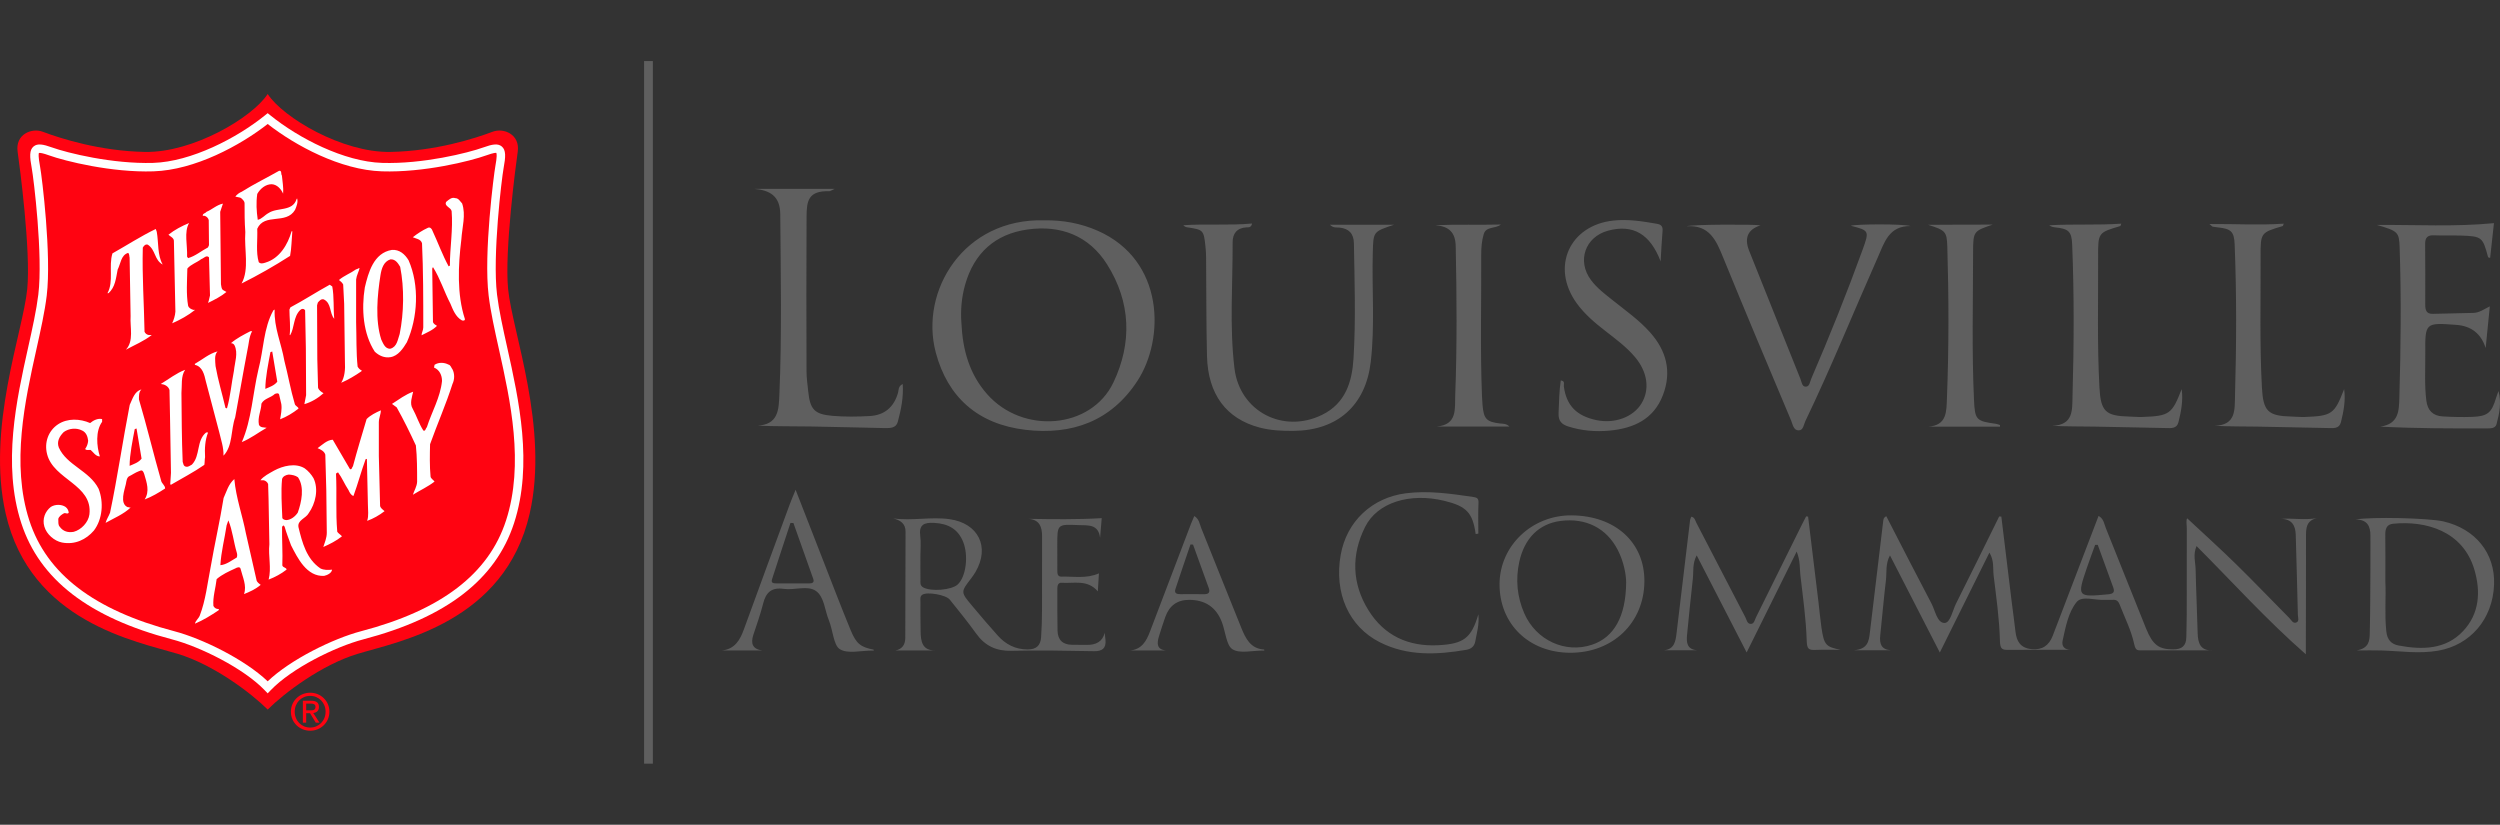 <svg xmlns="http://www.w3.org/2000/svg" viewBox="0 0 194 64">
	<rect x="0" y="0" width="194" height="64" fill="#333333" stroke="none"/>
	<path d="M155.303 40.082c.27 2.221 .538 4.442 .81 6.662 .093 .759 .204 1.516 .289 2.276 .085 .761 .399 1.269 1.243 1.353 .842 .085 1.357-.29 1.646-1.036 .512-1.319 1.011-2.642 1.516-3.963 .676-1.769 1.353-3.538 2.042-5.341 .408 .229 .435 .627 .563 .944 1.051 2.597 2.072 5.206 3.126 7.802 .528 1.299 1.004 1.609 2.104 1.613 .677 .002 1.008-.277 1.017-.95 .008-.596 .03-1.191 .032-1.786 .004-2.214-.001-4.428 .005-6.642 .001-.305-.075-.626 .03-.793 1.253 1.171 2.548 2.339 3.792 3.557 1.399 1.369 2.75 2.788 4.13 4.177 .15 .151 .278 .438 .523 .36 .28-.089 .148-.394 .144-.596-.046-2.069-.109-4.138-.165-6.207-.02-.719-.278-1.219-1.116-1.25 .908-.064 1.807 .117 2.752-.054-.826 .192-.841 .787-.84 1.418 .004 2.696-.007 5.393-.012 8.09-.001 .273 0 .545 0 1.059-3.095-2.715-5.692-5.609-8.481-8.399-.293 .684-.084 1.246-.073 1.797 .034 1.643 .118 3.286 .157 4.929 .019 .814 .215 1.425 1.203 1.365-1.84 0-3.681 .001-5.521-.001-.32-0-.493 .047-.603-.474-.225-1.066-.742-2.071-1.139-3.1-.091-.236-.243-.367-.514-.345-.197 .016-.398-.009-.596 .004-.756 .053-1.793-.347-2.209 .155-.659 .796-.863 1.946-1.097 2.998-.097 .438 .131 .701 .595 .722-1.59 0-3.18-.01-4.771 .006-.515 .005-.674-.043-.69-.705-.041-1.695-.286-3.387-.49-5.075-.066-.546 .057-1.134-.326-1.77-1.278 2.575-2.513 5.061-3.849 7.752l-3.869-7.537c-.362 .667-.24 1.302-.31 1.901-.17 1.436-.295 2.876-.445 4.314-.064 .617 .062 1.084 .802 1.147h-2.834c1.06-.087 1.148-.704 1.222-1.317 .35-2.898 .695-5.797 1.04-8.696 .017-.143 .027-.283 .24-.389 1.164 2.257 2.317 4.523 3.504 6.771 .293 .555 .435 1.5 1.005 1.514 .463 .011 .63-.961 .904-1.506 1.129-2.247 2.234-4.505 3.348-6.758l.167 .007Zm7.484 2.202l-.204-.001c-.216 .599-.443 1.195-.647 1.798-.763 2.247-.742 2.263 1.667 2.036 .388-.036 .515-.165 .389-.517-.397-1.107-.803-2.211-1.205-3.315ZM81.048 17.097c1.434-.02 2.816 .229 4.131 .808 5.196 2.289 5.213 8.381 3.091 11.643-2.046 3.144-5.097 4.226-8.675 3.808-3.736-.437-6.064-2.562-6.977-5.994-1.271-4.779 2.16-10.445 8.43-10.265Zm-6.444 7.944c.097 2.163 .642 4.007 1.994 5.542 2.77 3.147 8.078 2.717 9.803-.904 1.465-3.076 1.351-6.246-.493-9.165-1.403-2.222-3.59-3.067-6.169-2.706-2.52 .353-4.146 1.829-4.844 4.278-.288 1.011-.361 2.057-.291 2.955Zm29.33-7.382c.74 .076 1.116 .464 1.129 1.22 .051 2.979 .152 5.961-.03 8.935-.11 1.803-.615 3.48-2.435 4.376-3.029 1.49-6.402-.266-6.804-3.609-.391-3.249-.13-6.518-.142-9.778-.003-.686 .34-1.118 1.08-1.161 .138-.008 .35 .05 .428-.297-1.797 .165-3.565 .01-5.334 .133 .101 .112 .204 .148 .31 .164 1.243 .184 1.27 .208 1.406 1.471 .03 .281 .049 .564 .051 .847 .023 2.554 .007 5.108 .069 7.661 .072 2.979 1.494 4.876 4.087 5.558 .855 .225 1.731 .263 2.614 .257 3.415-.025 5.607-1.96 6.005-5.338 .334-2.829 .08-5.67 .16-8.504 .046-1.615 .013-1.618 1.661-2.157h-4.99c.274 .278 .518 .201 .735 .223Zm29.775 2.304c1.728 4.241 3.512 8.459 5.287 12.681 .124 .294 .172 .752 .581 .752 .368 0 .387-.443 .513-.706 2.01-4.181 3.746-8.483 5.628-12.722 .508-1.144 .855-2.451 2.542-2.425-.652-.185-4.23-.154-4.637-.026 1.429 .374 1.451 .382 .909 1.876-1.225 3.375-2.561 6.708-3.984 10.004-.104 .24-.116 .641-.465 .607-.251-.024-.282-.381-.375-.612-1.323-3.306-2.649-6.611-3.97-9.918q-.606-1.518 .879-1.986c-.369-.086-5.327-.083-5.745 .072 1.775-.129 2.3 1.085 2.836 2.401Zm59.985 10.913c-.339 1.155-.656 1.431-1.851 1.474-.764 .027-1.533 .011-2.297-.036-.749-.046-1.167-.455-1.263-1.233-.151-1.218-.072-2.438-.081-3.657-.017-2.392-.005-2.392 2.404-2.215q1.753 .129 2.281 1.799l.322-3.233c-.448 .216-.812 .497-1.277 .506-1.05 .02-2.099 .045-3.148 .074-.529 .015-.586-.332-.586-.734 .001-1.561 .012-3.123-.007-4.684-.006-.521 .2-.702 .709-.677 .68 .033 1.363-.003 2.043 .019 1.653 .053 1.715 .11 2.131 1.675 .007 .026 .088 .033 .161 .058 .098-.896 .195-1.783 .295-2.696-3.034 .295-6.062 .12-9.085 .138 1.632 .475 1.726 .552 1.766 1.732 .133 3.886 .092 7.771-.021 11.657-.03 1.031-.033 2.057-1.485 2.264 2.785 .141 5.503 .145 8.221 .135 .3-.001 .707 .033 .805-.33 .225-.831 .389-1.681 .154-2.569-.064 .177-.138 .352-.191 .532Zm-113.927 9.385c1.918 .032 3.812 .061 5.726-.053l-.127 1.525c-.129-1.084-.939-.955-1.685-.986-1.636-.067-1.636-.078-1.636 1.556 0 .653-.001 1.306 .004 1.959 .002 .229 .002 .495 .326 .485 .953-.029 1.927 .177 2.902-.255l-.085 1.396c-.818-.945-1.858-.596-2.804-.665-.299-.022-.341 .244-.34 .484 .002 1.079-.007 2.157 .017 3.236 .016 .714 .404 1.09 1.13 1.093 .369 .002 .738-.003 1.107 .007 .738 .021 1.263-.255 1.42-.938 .016 .136 .047 .347 .065 .559 .055 .661-.264 .88-.908 .868-2.128-.038-4.258-.082-6.385-.03-1.197 .029-2.066-.386-2.753-1.349-.642-.9-1.348-1.755-2.036-2.621-.298-.375-1.756-.624-2.126-.385-.21 .136-.152 .349-.153 .535-.003 .766 .001 1.533 .013 2.299 .013 .788 .113 1.517 1.171 1.494h-3.12c.531-.104 .758-.467 .76-.972 .013-2.753 .019-5.505 .021-8.258 .001-.616-.402-.875-.956-1.017 1.468 .205 2.918-.145 4.376 .061 2.232 .315 3.152 2.158 2.001 4.108-.101 .17-.214 .334-.335 .491-.809 1.053-.815 1.056 .071 2.111 .657 .782 1.315 1.564 1.999 2.322 .612 .678 1.353 1.074 2.312 1.077 .691 .002 1.006-.314 1.051-.941 .05-.706 .068-1.416 .071-2.124 .009-1.902-.004-3.804 .005-5.706 .004-.769-.216-1.326-1.101-1.366Zm-8.343 2.861c0 .624-.006 1.248 .003 1.872 .003 .214-.053 .439 .214 .589 .603 .338 2.208 .214 2.684-.234 .64-.604 .845-2.229 .416-3.3-.389-.971-1.133-1.418-2.259-1.474-.766-.038-1.19 .133-1.071 1.017 .068 .501 .012 1.02 .013 1.53Zm-1.739-12.637c-.32 1.123-1.06 1.738-2.201 1.8-.961 .053-1.934 .068-2.891-.016-1.41-.123-1.734-.503-1.877-1.917-.051-.507-.129-1.015-.13-1.523-.011-4.003-.021-8.005 .003-12.008 .007-1.24 .13-2.026 1.764-1.984 .072 .002 .146-.06 .425-.183h-6.264c1.234 .102 2.024 .562 2.034 1.963 .036 4.682 .13 9.363-.069 14.043-.049 1.145-.083 2.281-1.695 2.371 1.416 .06 2.77 .044 4.122 .064 1.927 .029 3.853 .09 5.779 .125 .399 .007 .855-.003 .983-.484 .251-.941 .455-1.896 .383-2.936-.362 .17-.305 .473-.365 .685Zm59.329-12.567c.032-.367-.12-.498-.455-.555-1.116-.191-2.224-.373-3.37-.247-3.393 .372-4.848 3.594-2.861 6.383 .616 .865 1.42 1.541 2.251 2.187 .806 .627 1.632 1.233 2.296 2.02 .979 1.16 1.165 2.521 .502 3.607-.652 1.068-2.1 1.593-3.532 1.281-1.53-.333-2.301-1.15-2.492-2.617-.02-.154 .124-.413-.238-.456-.128 .85-.131 1.696-.17 2.543-.028 .607 .244 .87 .764 1.035 1.046 .332 2.123 .417 3.199 .316 1.858-.175 3.42-.876 4.137-2.759 .695-1.824 .272-3.443-1.01-4.877-.839-.939-1.861-1.659-2.836-2.437-.621-.496-1.265-.971-1.743-1.615-1.098-1.479-.449-3.341 1.32-3.823 1.952-.532 3.279 .259 4.089 2.377 .048-.787 .081-1.576 .15-2.361Zm37.229 14.439c-.339 .012-.68-.024-1.02-.032-1.843-.044-2.207-.406-2.307-2.265-.183-3.376-.087-6.754-.102-10.131-.008-1.879 .009-1.879 1.722-2.388 .014-.004 .018-.041 .076-.185-1.895 .131-3.743 .015-5.591 .127 .161 .122 .324 .147 .488 .164 1.006 .105 1.251 .319 1.291 1.309 .158 3.914 .14 7.83 .028 11.745-.031 1.076 .105 2.286-1.578 2.342 1.147 .059 2.219 .045 3.292 .062 1.843 .029 3.687 .081 5.53 .112 .389 .007 .847 .066 .977-.455 .209-.84 .372-1.689 .248-2.565-.752 1.941-.944 2.084-3.053 2.16Zm12.608 0c-.339 .012-.68-.024-1.02-.032-1.843-.044-2.207-.406-2.307-2.265-.183-3.376-.087-6.754-.102-10.131-.008-1.879 .009-1.879 1.722-2.388 .014-.004 .018-.041 .076-.185-1.896 .131-3.743 .015-5.763 .028 .197 .171 .216 .201 .24 .205 .14 .023 .28 .043 .42 .058 1.006 .105 1.251 .319 1.291 1.309 .158 3.914 .14 7.83 .028 11.745-.031 1.076 .105 2.286-1.578 2.342 1.147 .059 2.219 .045 3.292 .062 1.843 .029 3.687 .081 5.53 .112 .389 .007 .847 .066 .977-.455 .209-.84 .372-1.689 .248-2.565-.752 1.941-.944 2.084-3.053 2.16Zm-38.697 7.716c-.114 .223-.231 .446-.343 .67-1.18 2.384-2.357 4.769-3.541 7.151-.097 .195-.139 .497-.378 .519-.312 .028-.349-.315-.458-.524-1.268-2.435-2.527-4.874-3.792-7.311-.093-.179-.12-.422-.393-.485-.041 .106-.089 .18-.098 .259-.352 2.927-.698 5.854-1.05 8.78-.074 .619-.161 1.241-.961 1.328h2.574c-.821-.058-.859-.609-.796-1.228 .147-1.438 .28-2.878 .445-4.314 .066-.573-.046-1.18 .3-1.821 1.29 2.506 2.54 4.935 3.877 7.533 1.344-2.711 2.57-5.184 3.882-7.831 .29 .726 .226 1.3 .289 1.845 .195 1.689 .438 3.38 .49 5.076 .02 .634 .141 .736 .68 .713 .69-.029 1.383-.007 1.955-.007-1.153-.23-1.292-.37-1.492-1.732-.095-.644-.149-1.295-.227-1.942-.268-2.221-.538-4.442-.808-6.663l-.156-.017Zm15.042-7.092c-.105-.032-.208-.079-.315-.093-1.528-.212-1.627-.298-1.699-1.851-.176-3.829-.072-7.661-.07-11.491 .001-1.62 .061-1.62 1.522-2.116-1.67 .005-3.339-.001-5.009 .016 1.347 .424 1.451 .52 1.487 1.707 .117 3.914 .125 7.828-.03 11.741-.041 1.033 .017 2.125-1.472 2.217h5.59l-.004-.129Zm-38.775-.117c-1.07-.123-1.285-.348-1.377-1.444-.019-.226-.033-.453-.042-.679-.145-3.66-.041-7.321-.059-10.981-.003-.533 .044-1.087 .195-1.594 .183-.617 .905-.399 1.328-.742-1.679 .042-3.35-.025-5.075 .053 1.053 .089 1.551 .555 1.573 1.629 .079 3.858 .108 7.715-.038 11.571-.039 1.038 .182 2.291-1.443 2.421h5.648c-.254-.239-.489-.21-.71-.235Zm66.443 17.609c.986-.164 1.016-.774 1.03-1.325 .042-1.728 .04-3.457 .05-5.186 .005-.794-.006-1.587 .001-2.381 .007-.756-.249-1.272-1.158-1.269 1.228-.218 5.671-.115 6.813 .147 2.502 .574 4.035 2.484 3.94 4.912-.104 2.678-1.845 4.688-4.344 5.122-1.479 .257-2.936 .026-4.404-.018-.558-.017-1.117-.003-1.929-.003Zm2.24-5.322c.062 1.119-.07 2.479 .073 3.84 .069 .652 .379 .994 .968 1.103 1.822 .339 3.633 .321 4.992-1.122 1.272-1.35 1.381-3.073 .87-4.785-.89-2.981-3.76-3.801-6.308-3.544-.502 .051-.607 .411-.6 .863 .016 1.135 .005 2.27 .005 3.645Zm-63.255 5.503c-3.208-.007-5.501-2.239-5.484-5.337 .016-2.967 2.521-5.351 5.595-5.325 3.394 .029 5.674 2.105 5.645 5.141-.03 3.205-2.453 5.529-5.756 5.521Zm4.341-5.477c-.007-.59-.177-1.585-.655-2.509-.876-1.695-2.482-2.502-4.454-2.241-1.646 .217-2.787 1.333-3.187 3.184-.295 1.363-.167 2.709 .392 3.989 .913 2.09 3.189 3.127 5.261 2.428 1.677-.566 2.626-2.15 2.643-4.851Zm-11.471-3.772c0-.788-.026-1.578 .012-2.364 .016-.339-.082-.429-.397-.475-1.738-.252-3.47-.513-5.237-.288-2.626 .335-4.599 2.18-5.059 4.779-.524 2.962 .626 5.56 3.029 6.778 2.159 1.094 4.434 .979 6.727 .589 .36-.061 .621-.268 .688-.653 .113-.65 .318-1.29 .239-2.1-.544 1.844-1.131 2.296-3.112 2.398-2.305 .119-4.178-.728-5.412-2.706-1.301-2.087-1.347-4.318-.261-6.482 .958-1.908 3.493-2.663 6.15-2.016 1.717 .418 2.194 .924 2.427 2.577l.207-.036Zm-55.58 9.071h-3.119c.995-.102 1.4-.796 1.703-1.631 1.179-3.244 2.374-6.483 3.566-9.723 .112-.305 .243-.604 .45-1.115 .726 1.865 1.367 3.514 2.012 5.162 .752 1.923 1.484 3.856 2.273 5.764 .433 1.047 .787 1.284 1.771 1.481 .037 .069 .012 .073-.076 .071-.879-.013-1.968 .286-2.572-.126-.471-.322-.515-1.473-.827-2.224-.323-.78-.356-1.832-1.01-2.281-.655-.45-1.66-.038-2.495-.157-.953-.136-1.381 .28-1.598 1.148-.205 .821-.497 1.621-.76 2.427-.213 .656-.066 1.094 .683 1.203Zm2.429-9.892l-.229-.004c-.479 1.458-.962 2.915-1.432 4.376-.099 .307 .145 .313 .347 .314 .849 .004 1.699 0 2.548 .003 .241 .001 .402-.081 .308-.347-.508-1.449-1.027-2.894-1.541-4.34Zm28.906 9.892h-2.777c.895-.082 1.257-.716 1.538-1.458 1.061-2.806 2.133-5.608 3.202-8.411 .07-.183 .153-.362 .239-.563 .382 .225 .413 .623 .544 .945 1.042 2.571 2.055 5.154 3.102 7.723 .333 .817 .712 1.632 1.774 1.691 .041 .08 .016 .084-.072 .082-.823-.014-1.844 .267-2.407-.12-.454-.312-.524-1.372-.798-2.088q-.663-1.73-2.543-1.729-1.38 0-1.849 1.332c-.177 .507-.349 1.017-.501 1.532-.152 .516-.17 .983 .549 1.063Zm2.108-8.215l-.2-.012c-.393 1.158-.794 2.313-1.174 3.476-.101 .308 .114 .384 .379 .383 .62-.004 1.24-.009 1.86 .002 .351 .006 .469-.153 .356-.469-.402-1.129-.814-2.253-1.222-3.38Z" fill="#5f5f5f"/>
	<rect x="49.981" y="4.739" width=".681" height="54.521" fill="#5f5f5f"/>
	<g>
		<path d="M20.772 55.064c1.286-1.288 4.194-3.481 6.975-4.324 3.186-.966 11.432-2.448 13.357-10.891 1.514-6.63-1.346-14.079-1.674-17.416-.289-2.951 .6-9.639 .746-10.659 .193-1.352-1.095-1.873-1.946-1.551-1.416 .535-4.454 1.502-7.931 1.567-3.735 .069-8.346-2.672-9.526-4.496-1.182 1.824-5.793 4.566-9.528 4.496-3.477-.065-6.514-1.032-7.931-1.567-.852-.322-2.14 .199-1.946 1.551 .147 1.019 1.035 7.708 .746 10.659-.328 3.337-3.186 10.786-1.674 17.416 1.926 8.442 10.171 9.925 13.359 10.891 2.779 .842 5.687 3.036 6.975 4.324" fill="#ff0311"/>
		<path d="M20.772 53.806l-.237-.247c-1.628-1.698-4.996-3.369-7.182-3.943-6.454-1.694-10.281-4.646-11.702-9.024-1.483-4.565-.367-9.584 .53-13.617 .331-1.49 .644-2.897 .793-4.114 .369-3.053-.362-9.016-.509-9.802-.168-.902-.193-1.411 .136-1.69 .307-.261 .753-.172 1.422 .068 1.206 .435 4.703 1.297 7.862 1.204 2.955-.092 6.489-1.921 8.68-3.692l.207-.167 .207 .167c2.189 1.772 5.722 3.601 8.678 3.692 3.154 .099 6.656-.769 7.862-1.204 .67-.241 1.117-.329 1.423-.068 .329 .28 .304 .789 .136 1.69-.145 .791-.874 6.779-.507 9.802 .148 1.218 .461 2.628 .793 4.12 .896 4.031 2.011 9.048 .529 13.611-1.422 4.378-5.25 7.33-11.703 9.024-2.186 .574-5.553 2.245-7.18 3.943l-.237 .247ZM3.078 11.865c-.033 0-.05 .004-.059 .008-.022 .041-.06 .251 .092 1.065 .149 .8 .893 6.877 .515 10.002-.152 1.249-.468 2.672-.803 4.178-.879 3.955-1.974 8.877-.547 13.272 1.346 4.148 5.024 6.959 11.244 8.592 2.172 .57 5.474 2.19 7.252 3.888 1.778-1.697 5.079-3.317 7.251-3.888 6.219-1.633 9.898-4.443 11.245-8.592 1.426-4.392 .332-9.313-.546-13.266-.335-1.508-.652-2.933-.803-4.183-.402-3.305 .424-9.523 .513-10.001 .151-.815 .115-1.024 .079-1.077-.026-.005-.178-.021-.769 .192-1.244 .449-4.857 1.347-8.105 1.242-3.216-.1-6.731-2.004-8.865-3.674-2.135 1.67-5.652 3.574-8.866 3.674-3.236 .106-6.861-.793-8.105-1.242-.439-.158-.636-.189-.723-.189Z" fill="#ffffff"/>
		<path d="M21.875 13.62c.038 .464 .135 .907 .096 1.409-.154-.347-.464-.714-.888-.734-.482 0-.889 .348-1.12 .753-.098 .695-.058 1.332 .038 2.009 .31-.058 .542-.367 .831-.522 .696-.464 1.873-.097 2.182-1.082l.039-.058c.096 .271-.039 .618-.156 .889-.694 1.178-2.376 .213-2.935 1.468 .038 .849-.116 1.816 .116 2.588 .135 .155 .347 .097 .522 .038 1.1-.328 1.738-1.409 2.027-2.433h.058c-.058 .637-.058 1.313-.174 1.911-1.235 .792-2.49 1.507-3.766 2.144 .619-1.12 .193-2.626 .291-3.998-.058-.772-.058-1.468-.058-2.259-.019-.155-.174-.29-.289-.387-.137-.057-.291-.057-.426-.097 .098-.154 .31-.309 .503-.386 .946-.599 1.95-1.082 2.897-1.622 .231-.02 .115 .251 .212 .367m13.982 2.163c-.154-.155-.27-.405-.522-.405-.289-.097-.501 .115-.713 .29-.174 .328 .366 .424 .424 .714 .116 1.429-.135 2.82-.135 4.23l-.096 .058c-.484-.888-.831-1.854-1.255-2.762-.039-.135-.174-.309-.349-.232-.424 .193-.811 .445-1.178 .735 .251 .116 .619 .135 .715 .464 .098 2.086 .098 4.345 .098 6.527 0 .232-.135 .425-.135 .618 .405-.213 .869-.387 1.197-.734-.098-.058-.27-.155-.31-.29l-.058-4.153 .058-.116c.561 .889 .869 1.912 1.353 2.839 .193 .464 .405 1.024 .888 1.294 .077 .038 .27 .038 .233-.116-.619-1.893-.522-4.133-.272-6.161 .058-.927 .368-1.912 .058-2.801m-18.56 .02c-.482 .097-.848 .464-1.274 .637-.096 .135-.308 .116-.289 .309h.135c.154 .039 .289 .174 .328 .328l.019 1.951-.077 .174c-.522 .27-.985 .676-1.544 .83l-.079-.116c.039-.869-.25-1.912 .156-2.607-.561 .232-1.12 .522-1.603 .908 .135 .135 .443 .251 .424 .502l.116 5.465c-.021 .328-.135 .657-.251 .908 .617-.27 1.255-.618 1.777-1.043h-.135c-.174-.058-.349-.135-.405-.328-.156-.889-.079-1.931-.058-2.878 .27-.328 .734-.464 1.081-.734 .193-.058 .405-.348 .599-.135l.077 2.955-.096 .406-.058 .174c.482-.232 1.043-.522 1.43-.85l-.272-.154c-.135-.116-.115-.29-.154-.445l-.058-5.62c.058-.212 .156-.444 .212-.637m-5.136 2.182l-.077-.213c-1.16 .56-2.261 1.275-3.361 1.893-.31 .984 .116 2.182-.387 3.09h.077c.54-.464 .58-1.178 .715-1.834 .231-.445 .251-1.12 .811-1.295 .116 .097 .077 .251 .116 .368l.077 4.538c-.058 .869 .27 1.931-.366 2.607 .676-.367 1.391-.657 2.008-1.14h-.233c-.135-.019-.27-.115-.328-.251-.038-2.202-.192-4.269-.135-6.528 .079-.135 .193-.29 .387-.232 .619 .405 .503 1.197 1.16 1.545-.426-.734-.31-1.7-.464-2.549m19.544 2.221c-.289-.483-.713-.85-1.293-.811-1.43 .232-1.835 1.777-2.105 2.917-.27 1.68-.135 3.592 .773 4.982 .328 .31 .753 .503 1.216 .425 .599-.096 .985-.676 1.276-1.159 .848-1.912 .984-4.403 .134-6.354m-.655 .502c.328 1.661 .289 3.573-.039 5.215-.154 .425-.193 .985-.715 1.139-.424 .039-.58-.444-.715-.714-.482-1.507-.308-3.419-.058-5.003 .079-.482 .233-1.042 .773-1.216 .387-.02 .58 .289 .754 .579Zm-3.149 .097c-.096 0-.174 .097-.27 .097-.426 .309-.927 .483-1.332 .83 .116 .097 .252 .193 .328 .348l.077 1.506 .058 4.481c.038 .599-.021 1.217-.291 1.641 .54-.232 1.062-.54 1.565-.888l.039-.058c-.156-.077-.251-.174-.328-.31-.116-1.101-.079-2.298-.116-3.457v-3.303c.038-.328 .212-.618 .27-.889m-2.124 1.429l-.193-.135c-1.024 .56-2.028 1.217-3.051 1.757l-.077 .174c0 .599 .096 1.352 .019 1.969l.038 .02c.349-.599 .233-1.41 .773-1.951 .116-.116 .289-.135 .387 .019l.058 2.955 .019 3.631-.135 .695c.54-.155 1.062-.464 1.488-.85-.174-.097-.368-.232-.426-.425l-.058-2.221-.019-4.171 .058-.213c.116-.135 .252-.309 .464-.251 .617 .309 .424 1.062 .811 1.506-.077-.792 0-1.699-.154-2.511m-6.219 3.476h-.135c-.522 .271-1.062 .541-1.507 .928 .116 0 .212 .057 .27 .154 .31 .618 .019 1.352-.039 1.99-.193 .966-.27 1.969-.54 2.916l-.116-.039c-.25-1.081-.578-2.143-.771-3.244-.021-.386-.116-.849 .154-1.139-.657 .174-1.178 .637-1.758 .966v.077c.6 .135 .735 .773 .85 1.275l1.043 3.959c.135 .599 .347 1.159 .328 1.815 .734-.753 .561-2.009 .908-2.974l.694-3.844 .252-1.352c.116-.482 .116-1.042 .368-1.487m15.547 2.955c-.096-.116-.135-.328-.31-.367-.328-.174-.771-.193-1.081 .019l-.039 .213c.426 .173 .619 .599 .619 1.042-.135 1.294-.792 2.376-1.178 3.593-.098 .077-.098 .328-.27 .251-.347-.54-.522-1.14-.831-1.7-.251-.405-.038-.927 .039-1.313-.599 .213-1.101 .599-1.642 .947l.366 .27c.542 .966 1.024 1.951 1.488 2.955 .096 .907 .096 1.893 .096 2.82-.019 .367-.231 .695-.328 1.004 .561-.347 1.16-.618 1.681-1.023-.077-.116-.291-.233-.31-.387-.077-.811-.058-1.719-.038-2.511 .559-1.564 1.235-3.091 1.738-4.674 .173-.347 .173-.811 0-1.139m-21.032 1.854c.058-.618-.058-1.313 .289-1.816-.676 .251-1.255 .715-1.893 1.101 .272 .02 .58 .155 .677 .464l.038 1.912 .077 4.519-.057 .888 .057 .038c.85-.502 1.758-.966 2.589-1.545 .038-.193 .019-.405 .057-.599-.038-.675 0-1.332 .233-1.912h-.154c-.773 .638-.426 1.797-1.101 2.492-.154 .077-.289 .212-.482 .155-.193-.058-.174-.233-.233-.368-.077-1.796-.077-3.553-.096-5.33m15.47 1.332c-.387 .174-.792 .367-1.101 .676-.366 1.236-.734 2.434-1.062 3.67-.077 .058-.077 .29-.233 .212-.443-.772-.888-1.526-1.332-2.279-.443 .02-.83 .406-1.177 .657 .231 .097 .522 .232 .599 .503l.077 2.78 .038 3.284c0 .405-.173 .792-.27 1.101 .484-.212 1.024-.483 1.449-.83-.096-.115-.27-.212-.366-.347-.135-1.545-.021-2.975-.098-4.519l.156-.097c.328 .444 .501 .907 .811 1.372 .077 .174 .193 .405 .387 .463 .347-.946 .599-1.911 .946-2.858l.096-.02 .079 3.534c0 .464 .077 .87-.058 1.275 .482-.174 .927-.425 1.351-.753-.135-.116-.31-.232-.347-.405l-.098-3.882v-2.607c0-.328 .156-.618 .156-.928m-21.63 .888v-.212c-.328-.077-.677 .097-.929 .309-.792-.347-1.756-.386-2.49 .097-.754 .502-1.083 1.41-.85 2.317 .503 1.989 3.554 2.357 3.284 4.674-.079 .618-.638 1.197-1.218 1.352-.424 .077-.811-.02-1.081-.387-.154-.174-.098-.367-.116-.618 .058-.193 .251-.328 .426-.425 .135-.077 .289 .097 .385-.057-.019-.174-.096-.328-.25-.445-.31-.212-.812-.212-1.141 0-.443 .348-.676 .927-.501 1.526 .173 .599 .771 1.12 1.37 1.237 1.006 .193 1.875-.232 2.473-.927 .676-.889 .773-2.202 .366-3.244-.713-1.41-2.471-1.815-3.089-3.207-.174-.463 .058-.869 .387-1.197 .405-.29 .983-.347 1.428-.115 .328 .154 .426 .482 .464 .792-.019 .232-.096 .444-.231 .637 .077 .135 .308 .058 .424 .077 .212 .174 .387 .503 .715 .503-.251-.793-.347-1.97 .174-2.685m3.051-2.511c-.54 .135-.696 .753-.908 1.197-.54 2.762-.946 5.601-1.526 8.364-.098 .27-.27 .502-.347 .791 .617-.347 1.409-.676 1.95-1.197-.096 .038-.135-.038-.231-.019-.662-.28-.233-1.368-.145-1.798 .038-.193 .062-.531 .289-.621 .128-.05 .45-.275 .708-.368 .192-.068 .299-.165 .428 .221 .193 .657 .44 1.329 .033 1.967 .561-.213 1.083-.522 1.584-.85 .021-.232-.27-.387-.308-.618-.599-2.086-1.101-4.21-1.719-6.296 0-.251-.021-.58 .193-.773m.009 5.37c-.233 .302-.602 .417-.927 .557 0-.858 .234-1.993 .397-2.849l.139-.051 .392 2.343Zm13.337 1.505c-.156-.27-.405-.559-.677-.753-.713-.445-1.698-.193-2.376 .174-.366 .212-.811 .425-1.062 .753h.252c.135 .019 .291 .135 .347 .289 .058 1.545 .058 3.168 .098 4.674-.098 .907 .173 1.854-.058 2.743 .503-.193 .966-.445 1.39-.773 0-.174-.27-.135-.328-.328 .039-.985-.038-2.009-.019-2.994l.096-.116 .098 .097c.135 .483 .328 .966 .501 1.449 .503 .985 1.218 2.453 2.569 2.376 .251-.058 .58-.213 .617-.483-.308 .038-.655 .038-.906-.096-1.083-.735-1.411-2.009-1.7-3.187-.116-.56 .58-.695 .792-1.101 .522-.734 .792-1.854 .368-2.724m-1.199-.058c.522 .773 .272 1.932-.019 2.743-.193 .289-.522 .56-.888 .579-.116-.019-.27-.038-.31-.174-.038-.985-.116-2.047-.019-3.013 .058-.213 .31-.328 .522-.348 .251 .02 .501 .058 .713 .212Zm-4.036 4.384c-.27-1.429-.771-2.761-.906-4.248-.464 .405-.599 .966-.831 1.468-.289 1.797-.694 3.554-1.004 5.35-.251 1.275-.387 2.588-.85 3.786-.096 .231-.328 .386-.368 .618 .638-.27 1.236-.637 1.835-1.042l.021-.097c-.174 .019-.328-.058-.426-.232-.058-.695 .174-1.391 .251-2.086 .424-.368 .946-.6 1.449-.83 .096-.058 .347-.174 .405 .019 .154 .637 .503 1.313 .27 1.97 .405-.155 .888-.368 1.295-.715-.098-.077-.31-.212-.328-.387l-.812-3.573m-.713 1.468c.038 .135 .038 .232 0 .367-.407 .232-.812 .56-1.276 .599 .058-1.043 .328-2.047 .484-3.091l.135-.386c.328 .792 .405 1.679 .657 2.511Zm3.687-14.911c-.231-1.332-.811-2.568-.752-3.959l-.096 .057c-.773 1.372-.754 3.052-1.16 4.578-.445 1.874-.522 3.901-1.295 5.659h-.019c.715-.289 1.274-.734 1.951-1.12-.233-.038-.484 0-.599-.232-.116-.599 .173-1.082 .193-1.641 .212-.406 .713-.445 1.042-.753 .098-.038 .27-.097 .328 .038l.174 .753c.058 .405-.039 .849-.096 1.178 .501-.193 .983-.483 1.428-.831 0-.135-.251-.193-.289-.367-.328-1.101-.522-2.259-.812-3.361m-.545 1.641c-.233 .301-.604 .416-.927 .556 0-.858 .234-1.992 .395-2.849l.14-.05 .392 2.343Z" fill="#ffffff"/>
		<path d="M22.573 55.225c0-.846 .688-1.471 1.498-1.471 .804 0 1.491 .625 1.491 1.471 0 .855-.688 1.48-1.491 1.48-.811 0-1.498-.624-1.498-1.48m1.498 1.233c.667 0 1.194-.522 1.194-1.233 0-.698-.527-1.225-1.194-1.225-.674 0-1.201 .527-1.201 1.225 0 .711 .527 1.233 1.201 1.233Zm-.311-.378h-.258v-1.701h.648c.402 0 .6 .148 .6 .483 0 .304-.192 .437-.441 .469l.484 .749h-.287l-.45-.737h-.296v.737Zm.308-.956c.219 0 .414-.015 .414-.277 0-.21-.192-.25-.371-.25h-.351v.527h.308Z" fill="#ff0311"/>
	</g>
</svg>